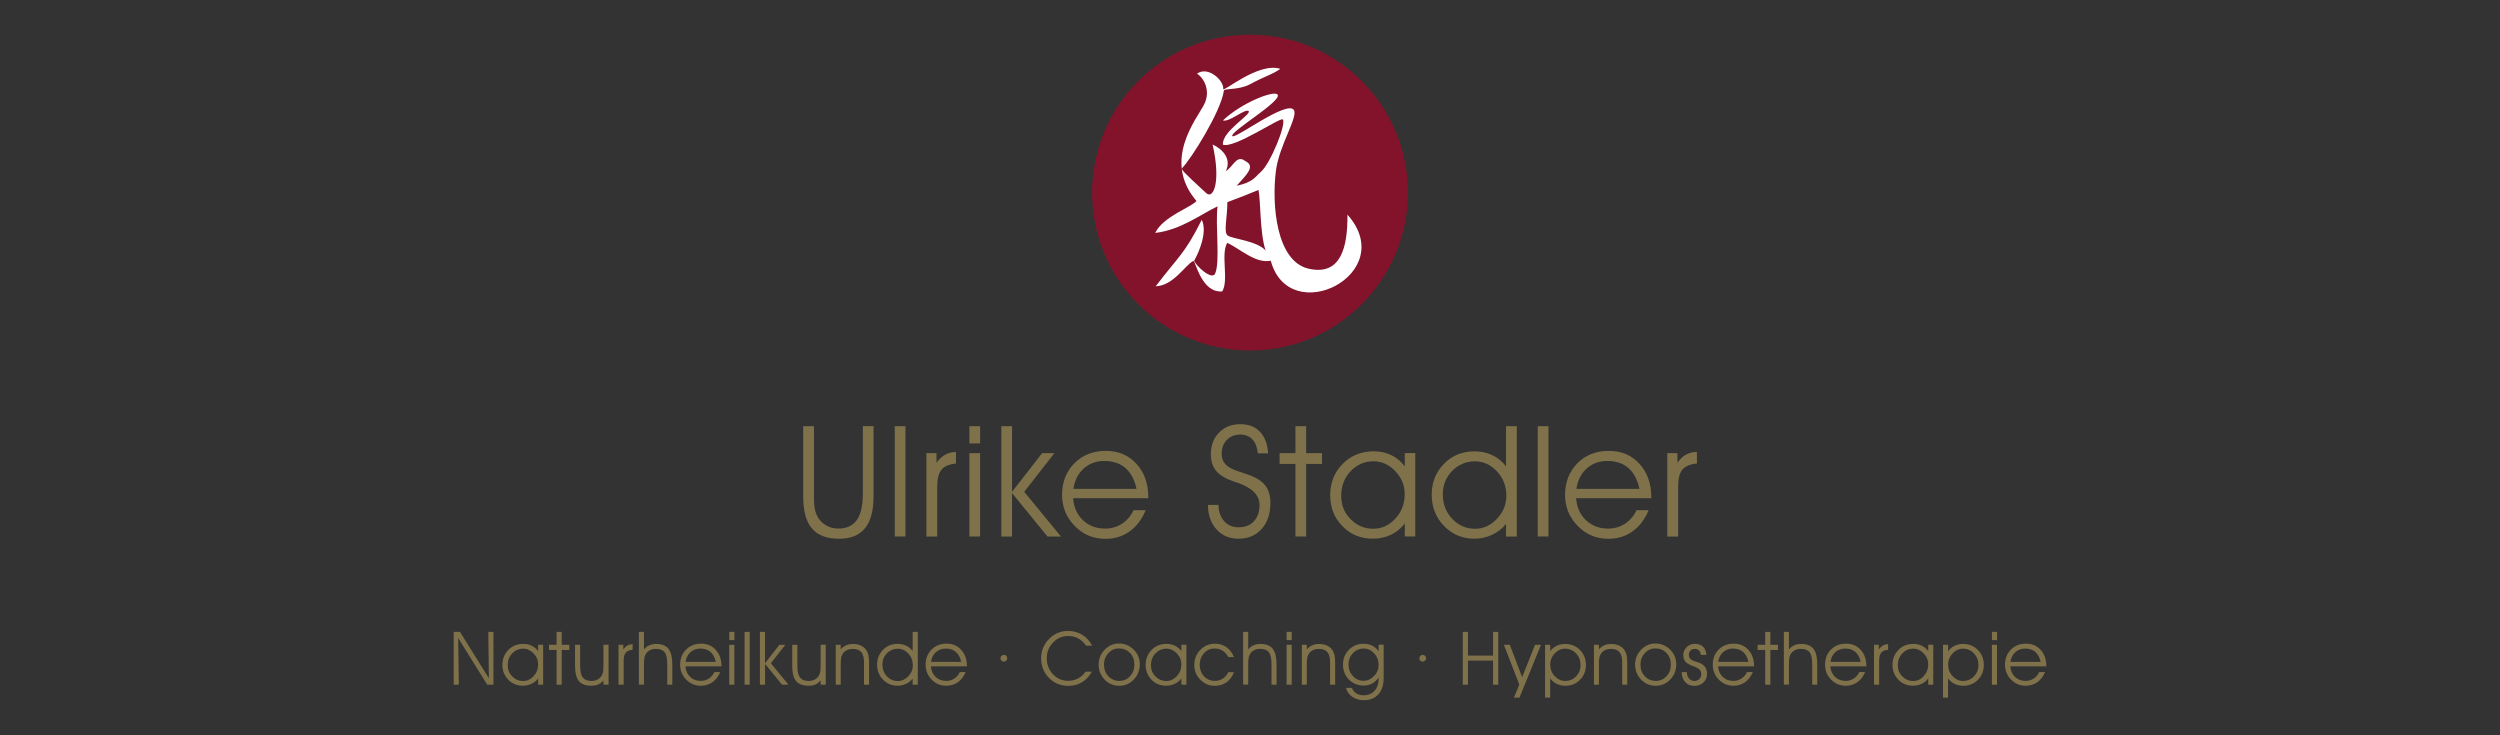 <?xml version="1.0" encoding="UTF-8"?>
<svg id="Ebene_1" xmlns="http://www.w3.org/2000/svg" version="1.1" viewBox="0 0 500 147">
  <rect x="0" y="0" width="500" height="147" fill="#333333" stroke="none"/>
  <!-- Generator: Adobe Illustrator 29.1.0, SVG Export Plug-In . SVG Version: 2.1.0 Build 142)  -->
  <defs>
    <style>
      .st0 {
        fill: #83132b;
      }

      .st0, .st1 {
        fill-rule: evenodd;
      }

      .st1 {
        fill: #fff;
      }

      .st2 {
        fill: #7f724b;
      }
    </style>
  </defs>
  <g>
    <path class="st0" d="M281.58,38.52c0,17.44-14.14,31.58-31.58,31.58s-31.58-14.14-31.58-31.58,14.14-31.58,31.58-31.58,31.58,14.14,31.58,31.58Z"/>
    <path class="st1" d="M239.38,14.76c2.18-1.64,5.4,1.28,5.27,3.04-.06.74,7.03-5.44,11.42-4.03-1.67,1.18-3,1.42-5.99,3.04-2.36,1.28-5.24.82-5.3,1.31-.59,4.19-6.58,13.72-8.35,15.49-.25.24.1.68,4.81,5.01,1.45,1.33,2.98-2.27,1.28-9.72,1.93.88,3.85,2.82,2.65,5.31,1.44-.79,2.13-3.37,3.87-2.01,2.16,1.06.26,2.73-1.71,4.95,3.34-.72,3.63-1.72,4.85-2.78,1.92-1.69,5.14-9.62,4.38-10.48-.46-.52-9.74,5.89-11.98,5.04-.25-2.69,6.02-6.21,5.11-6.74-.79-.46-3.8,2.29-5.11,1.9,3.73-3.54,10.21-6.09,10.93-5.17,1.01,1.28-9.76,7.53-9.03,8.31.55.61,10.86-7.2,12.27-5.26.98,1.34-2.93,7.03-3.58,12.27-.84,6.83.11,18.04,6.56,19.5,6.45,1.47,7.81-4.29,7.76-10.81,10.51,11.82-11.63,22.96-15.34,9.21-2.98.62-6.02-2.28-8.69-3.58-1.38,2.2.36,7.52-1.02,9.72-4.1.35-5.29-5.91-5.75-6.11-1.7.85-3.95,4.94-7.55,5.09,4.54-6,5.72-6.33,9.21-13.3,1.15,2.36-.46,6.35-1.53,8.18.35,1.01,3.57,4,4.2,2.58,1.05-2.36.01-9.67.49-13.45-3.34,1.57-7.4,4.75-12.47,5.31,1.61-3.33,7.36-5.18,8.25-6.39-6.87-8.05-.02-16.31,1.51-19.25,1.57-3.01-.37-5.69-1.41-6.19ZM245.47,40.45c.01,2.92-.78,5.94.03,6.63.81.69,5.87,1.04,7.63,3.03-1.18-3.42-.97-9.89-1.43-12.12-2.03.85-3.19,1.28-6.24,2.45Z"/>
  </g>
  <g>
    <g>
      <path class="st2" d="M160.62,85.24h2.17v13.95c0,1.08.04,1.89.13,2.42.09.54.23,1.01.43,1.42.39.84.97,1.49,1.74,1.97.76.47,1.62.71,2.58.71,1.67,0,2.9-.57,3.7-1.71.8-1.13,1.2-2.89,1.2-5.28v-13.5h2.14v14.03c0,2.86-.57,4.99-1.7,6.39-1.14,1.4-2.86,2.11-5.17,2.11-2.48,0-4.29-.69-5.46-2.06-1.16-1.37-1.74-3.52-1.74-6.44v-14.03Z"/>
      <path class="st2" d="M178.95,107.3v-22.06h2.14v22.06h-2.14Z"/>
      <path class="st2" d="M187.45,107.3h-2.17v-16.67h2.02v1.93c.52-.74,1.1-1.28,1.72-1.62.62-.34,1.34-.52,2.17-.55v2.32c-1.33.12-2.29.52-2.87,1.21-.58.68-.87,1.79-.87,3.33v10.06Z"/>
      <path class="st2" d="M196.02,88.68h-2.14v-3.44h2.14v3.44ZM193.88,107.3v-16.67h2.14v16.67h-2.14Z"/>
      <path class="st2" d="M202.41,107.3h-2.14v-22.06h2.14v13.12l6.02-7.73h2.45l-6.04,7.73,7.35,8.94h-2.7l-7.08-8.68v8.68Z"/>
      <path class="st2" d="M229.67,99.64h-15.05c.13,1.81.79,3.28,1.97,4.4,1.18,1.12,2.66,1.68,4.42,1.68,1.25,0,2.38-.32,3.38-.97,1-.65,1.77-1.55,2.32-2.71h2.43c-.77,1.84-1.85,3.26-3.23,4.25-1.39.99-3,1.48-4.83,1.48-2.42,0-4.47-.86-6.15-2.59-1.68-1.73-2.52-3.8-2.52-6.23s.82-4.63,2.46-6.29c1.64-1.66,3.74-2.48,6.29-2.48s4.55.86,6.13,2.59c1.58,1.72,2.37,3.96,2.37,6.72v.16ZM227.31,97.78c-.4-1.85-1.15-3.25-2.23-4.19-1.08-.93-2.49-1.4-4.23-1.4-1.62,0-2.98.51-4.11,1.51-1.12,1.01-1.81,2.37-2.06,4.08h12.62Z"/>
      <path class="st2" d="M241.6,100.99h2.09c.04,1.36.43,2.45,1.16,3.26.73.81,1.69,1.21,2.88,1.21,1.28,0,2.3-.4,3.05-1.2.75-.8,1.13-1.89,1.13-3.26,0-2-1.54-3.51-4.63-4.53-.24-.08-.43-.14-.55-.18-1.61-.55-2.78-1.26-3.49-2.11-.71-.85-1.07-1.97-1.07-3.34,0-1.76.55-3.2,1.64-4.32,1.1-1.12,2.51-1.68,4.25-1.68s2.97.51,3.94,1.53c.97,1.02,1.51,2.45,1.62,4.3h-2.05c-.11-1.2-.47-2.13-1.08-2.78-.6-.65-1.42-.98-2.44-.98-1.09,0-1.98.36-2.68,1.07-.69.71-1.04,1.62-1.04,2.72,0,.57.1,1.07.31,1.49.21.42.54.8.99,1.14.46.35,1.35.73,2.67,1.15.76.24,1.33.44,1.73.59,1.43.56,2.46,1.26,3.1,2.13.63.86.95,2,.95,3.4,0,2.14-.58,3.87-1.75,5.18-1.17,1.31-2.71,1.96-4.64,1.96-1.8,0-3.26-.62-4.38-1.86-1.12-1.24-1.7-2.87-1.73-4.89Z"/>
      <path class="st2" d="M259.09,107.3v-14.52h-3.17v-2.15h3.17v-5.39h2.14v5.39h3.17v2.15h-3.17v14.52h-2.14Z"/>
      <path class="st2" d="M280.95,104.66c-.66.96-1.57,1.71-2.7,2.26-1.13.55-2.36.82-3.67.82-2.44,0-4.48-.84-6.1-2.51-1.63-1.67-2.44-3.73-2.44-6.19s.83-4.58,2.49-6.26c1.66-1.68,3.74-2.52,6.23-2.52,1.28,0,2.46.26,3.53.78,1.07.52,1.96,1.27,2.67,2.25v-2.67h2.09v16.67h-2.09v-2.64ZM280.95,98.86c0-1.77-.63-3.31-1.89-4.63-1.26-1.32-2.72-1.98-4.36-1.98-1.79,0-3.31.66-4.57,1.98-1.26,1.32-1.89,2.95-1.89,4.9s.63,3.43,1.88,4.7c1.25,1.28,2.76,1.92,4.51,1.92s3.17-.67,4.43-2.02c1.26-1.35,1.88-2.97,1.88-4.87Z"/>
      <path class="st2" d="M301.21,93.27v-8.03h2.15v22.06h-2.15v-2.52c-.75.93-1.68,1.65-2.79,2.18-1.11.52-2.29.78-3.53.78-2.4,0-4.43-.85-6.08-2.55-1.65-1.7-2.47-3.78-2.47-6.24s.81-4.5,2.44-6.17c1.63-1.67,3.66-2.51,6.11-2.51,1.31,0,2.51.26,3.58.77,1.07.51,1.98,1.25,2.73,2.23ZM301.27,99.13c0-1.9-.63-3.52-1.88-4.86-1.26-1.34-2.73-2.01-4.43-2.01s-3.26.64-4.52,1.91c-1.25,1.28-1.88,2.84-1.88,4.69,0,1.95.63,3.59,1.89,4.91,1.26,1.33,2.78,1.99,4.57,1.99,1.65,0,3.1-.66,4.36-1.99,1.26-1.32,1.89-2.87,1.89-4.63Z"/>
      <path class="st2" d="M307.55,107.3v-22.06h2.14v22.06h-2.14Z"/>
      <path class="st2" d="M330.26,99.64h-15.04c.13,1.81.79,3.28,1.97,4.4,1.18,1.12,2.65,1.68,4.42,1.68,1.25,0,2.38-.32,3.38-.97,1-.65,1.77-1.55,2.32-2.71h2.42c-.77,1.84-1.85,3.26-3.23,4.24-1.39.99-3,1.48-4.83,1.48-2.42,0-4.47-.86-6.15-2.59-1.68-1.73-2.51-3.8-2.51-6.22s.82-4.64,2.46-6.29c1.64-1.66,3.74-2.48,6.29-2.48s4.55.86,6.13,2.59c1.58,1.72,2.37,3.96,2.37,6.72v.16ZM327.9,97.78c-.41-1.85-1.15-3.25-2.23-4.19-1.08-.93-2.49-1.4-4.22-1.4-1.62,0-2.99.51-4.11,1.51-1.12,1.01-1.81,2.37-2.06,4.08h12.62Z"/>
      <path class="st2" d="M335.63,107.3h-2.17v-16.67h2.02v1.92c.52-.74,1.1-1.28,1.72-1.62.62-.34,1.35-.52,2.17-.55l.02,2.32c-1.34.12-2.31.52-2.89,1.2-.58.68-.87,1.79-.87,3.33v10.06Z"/>
    </g>
    <g>
      <path class="st2" d="M97.78,135.67l-.12-9.3h1.03v10.56h-1.25l-5.8-9.32.12,9.32h-1.02v-10.56h1.25l5.8,9.3Z"/>
      <path class="st2" d="M107.63,135.67c-.32.46-.75.82-1.3,1.08s-1.13.39-1.76.39c-1.17,0-2.15-.4-2.92-1.2s-1.17-1.79-1.17-2.96.4-2.19,1.19-3,1.79-1.2,2.99-1.2c.61,0,1.18.12,1.69.37s.94.61,1.28,1.08v-1.28h1v7.98h-1v-1.26ZM107.63,132.9c0-.85-.3-1.59-.91-2.22s-1.3-.95-2.09-.95c-.86,0-1.59.32-2.19.95s-.9,1.41-.9,2.35.3,1.64.9,2.25,1.32.92,2.16.92,1.52-.32,2.12-.97.9-1.42.9-2.33Z"/>
      <path class="st2" d="M111.32,136.94v-6.95h-1.52v-1.03h1.52v-2.58h1.02v2.58h1.52v1.03h-1.52v6.95h-1.02Z"/>
      <path class="st2" d="M115.02,128.96h1.01v4.24c0,1.09.18,1.86.53,2.31s.93.68,1.74.68c.46,0,.86-.09,1.21-.28s.63-.46.84-.81c.12-.21.21-.45.26-.74s.08-.78.08-1.48v-3.93h1.02v7.98h-1.02v-.86c-.31.38-.66.65-1.04.82s-.84.25-1.39.25c-1.15,0-1.98-.31-2.49-.93s-.76-1.65-.76-3.09v-4.16Z"/>
      <path class="st2" d="M124.74,136.94h-1.04v-7.98h.96v.92c.25-.35.53-.61.82-.78s.64-.25,1.04-.26v1.11c-.64.06-1.1.25-1.37.58s-.42.86-.42,1.59v4.82Z"/>
      <path class="st2" d="M127.78,126.37h1.01v3.52c.3-.36.65-.64,1.06-.82s.88-.28,1.39-.28c1.12,0,1.94.32,2.45.96s.77,1.68.77,3.12v4.06h-1.01v-4.07c0-1.16-.17-1.96-.52-2.41s-.93-.68-1.75-.68c-.46,0-.87.09-1.22.28s-.63.45-.83.8c-.13.22-.21.47-.26.74s-.08.76-.08,1.45v3.88h-1.01v-10.56Z"/>
      <path class="st2" d="M144.29,133.27h-7.2c.06.87.38,1.57.94,2.11s1.27.8,2.12.8c.6,0,1.14-.16,1.62-.47.48-.31.85-.74,1.11-1.3h1.16c-.37.88-.88,1.56-1.55,2.03-.67.47-1.44.71-2.31.71-1.16,0-2.14-.41-2.95-1.24s-1.2-1.82-1.2-2.98.39-2.22,1.18-3.01,1.79-1.19,3.01-1.19,2.18.41,2.93,1.24,1.14,1.9,1.14,3.22v.07ZM143.16,132.38c-.19-.89-.55-1.56-1.07-2s-1.19-.67-2.02-.67c-.77,0-1.43.24-1.97.72s-.87,1.13-.99,1.95h6.04Z"/>
      <path class="st2" d="M146.88,128.02h-1.02v-1.65h1.02v1.65ZM145.85,136.94v-7.98h1.02v7.98h-1.02Z"/>
      <path class="st2" d="M148.92,136.94v-10.56h1.02v10.56h-1.02Z"/>
      <path class="st2" d="M153,136.94h-1.02v-10.56h1.02v6.28l2.88-3.7h1.18l-2.89,3.7,3.52,4.28h-1.29l-3.39-4.16v4.16Z"/>
      <path class="st2" d="M158.46,128.96h1.01v4.24c0,1.09.18,1.86.53,2.31s.93.68,1.74.68c.46,0,.86-.09,1.21-.28s.63-.46.84-.81c.12-.21.21-.45.26-.74s.08-.78.08-1.48v-3.93h1.02v7.98h-1.02v-.86c-.31.38-.66.65-1.04.82s-.84.25-1.39.25c-1.15,0-1.98-.31-2.49-.93s-.76-1.65-.76-3.09v-4.16Z"/>
      <path class="st2" d="M167.15,128.96h.99v.91c.31-.36.68-.63,1.09-.81s.89-.26,1.42-.26c.59,0,1.11.11,1.56.33s.82.53,1.08.94c.18.29.32.62.4,1s.12.95.12,1.7v4.17h-1.01v-4.47c0-.94-.18-1.63-.54-2.05s-.94-.64-1.73-.64c-.46,0-.87.09-1.22.28s-.63.45-.83.8c-.13.22-.21.47-.26.74s-.08.76-.08,1.45v3.88h-.99v-7.98Z"/>
      <path class="st2" d="M182.53,130.22v-3.85h1.03v10.56h-1.03v-1.2c-.36.44-.8.79-1.33,1.04s-1.1.37-1.69.37c-1.15,0-2.12-.41-2.91-1.22s-1.18-1.81-1.18-2.99.39-2.16,1.17-2.96,1.75-1.2,2.92-1.2c.63,0,1.2.12,1.72.37s.95.6,1.31,1.07ZM182.56,133.03c0-.91-.3-1.69-.9-2.33s-1.31-.96-2.12-.96-1.56.31-2.16.92-.9,1.36-.9,2.25c0,.93.3,1.72.9,2.35s1.33.95,2.19.95c.79,0,1.48-.32,2.09-.95s.91-1.37.91-2.22Z"/>
      <path class="st2" d="M193.38,133.27h-7.2c.06.87.38,1.57.94,2.11s1.27.8,2.12.8c.6,0,1.14-.16,1.62-.47.48-.31.85-.74,1.11-1.3h1.16c-.37.88-.88,1.56-1.55,2.03-.67.47-1.44.71-2.31.71-1.16,0-2.14-.41-2.95-1.24s-1.2-1.82-1.2-2.98.39-2.22,1.18-3.01,1.79-1.19,3.01-1.19,2.18.41,2.93,1.24,1.14,1.9,1.14,3.22v.07ZM192.24,132.38c-.19-.89-.55-1.56-1.07-2s-1.19-.67-2.02-.67c-.77,0-1.43.24-1.97.72s-.87,1.13-.99,1.95h6.04Z"/>
      <path class="st2" d="M200.1,131.65c0-.19.07-.35.2-.48s.29-.2.47-.2.34.07.48.2.2.3.2.48-.07.34-.2.47-.29.2-.48.2-.35-.07-.48-.2-.19-.29-.19-.47Z"/>
      <path class="st2" d="M217.2,129.11c-.47-.66-1-1.14-1.59-1.45s-1.25-.46-2-.46c-1.18,0-2.18.44-3.01,1.31s-1.25,1.91-1.25,3.11c0,1.28.41,2.35,1.24,3.23s1.84,1.31,3.02,1.31c.73,0,1.39-.15,1.98-.46s1.1-.76,1.54-1.36h1.23c-.48.9-1.13,1.59-1.94,2.09s-1.72.74-2.74.74c-1.55,0-2.85-.53-3.89-1.59s-1.56-2.38-1.56-3.97c0-.74.14-1.44.42-2.1s.69-1.26,1.23-1.79c.5-.5,1.07-.88,1.69-1.14s1.3-.39,2.04-.39c1.05,0,1.99.26,2.83.77s1.5,1.24,1.99,2.18h-1.25Z"/>
      <path class="st2" d="M219.73,132.95c0-1.17.4-2.17,1.2-3s1.75-1.25,2.85-1.25c1.16,0,2.14.41,2.96,1.23.82.82,1.22,1.79,1.22,2.92,0,1.19-.4,2.21-1.2,3.05s-1.77,1.26-2.9,1.26-2.13-.41-2.93-1.24-1.2-1.82-1.2-2.97ZM220.8,132.94c0,.92.29,1.69.88,2.31s1.31.93,2.18.93,1.57-.31,2.15-.93.87-1.4.87-2.33-.29-1.72-.88-2.33-1.33-.91-2.24-.91c-.81,0-1.51.31-2.09.94s-.87,1.4-.87,2.31Z"/>
      <path class="st2" d="M236.28,135.67c-.32.46-.75.82-1.3,1.08s-1.13.39-1.76.39c-1.17,0-2.15-.4-2.92-1.2s-1.17-1.79-1.17-2.96.4-2.19,1.19-3,1.79-1.2,2.99-1.2c.61,0,1.18.12,1.69.37s.94.61,1.28,1.08v-1.28h1v7.98h-1v-1.26ZM236.28,132.9c0-.85-.3-1.59-.91-2.22s-1.3-.95-2.09-.95c-.86,0-1.59.32-2.19.95s-.9,1.41-.9,2.35.3,1.64.9,2.25,1.32.92,2.16.92,1.52-.32,2.12-.97.9-1.42.9-2.33Z"/>
      <path class="st2" d="M245.65,131.41c-.31-.58-.7-1.01-1.15-1.29s-.99-.42-1.61-.42c-.82,0-1.52.31-2.09.94s-.86,1.4-.86,2.31.29,1.69.86,2.3,1.29.93,2.13.93c.62,0,1.17-.15,1.64-.46s.83-.73,1.08-1.28h1.13c-.31.87-.8,1.54-1.46,2.01s-1.44.71-2.34.71c-1.16,0-2.13-.41-2.93-1.23-.8-.82-1.19-1.81-1.19-2.96s.4-2.18,1.21-3,1.79-1.23,2.94-1.23c.87,0,1.63.23,2.29.7s1.15,1.12,1.48,1.97h-1.13Z"/>
      <path class="st2" d="M248.63,126.37h1.01v3.52c.3-.36.65-.64,1.06-.82s.88-.28,1.39-.28c1.12,0,1.94.32,2.45.96s.77,1.68.77,3.12v4.06h-1.01v-4.07c0-1.16-.17-1.96-.52-2.41s-.93-.68-1.75-.68c-.46,0-.87.09-1.22.28s-.63.45-.83.8c-.13.22-.21.47-.26.74s-.08.76-.08,1.45v3.88h-1.01v-10.56Z"/>
      <path class="st2" d="M258.34,128.02h-1.02v-1.65h1.02v1.65ZM257.32,136.94v-7.98h1.02v7.98h-1.02Z"/>
      <path class="st2" d="M260.37,128.96h.99v.91c.31-.36.68-.63,1.09-.81s.89-.26,1.42-.26c.59,0,1.11.11,1.56.33s.82.53,1.08.94c.18.29.32.62.4,1s.12.95.12,1.7v4.17h-1.01v-4.47c0-.94-.18-1.63-.54-2.05s-.94-.64-1.73-.64c-.46,0-.87.09-1.22.28s-.63.45-.83.8c-.13.22-.21.47-.26.74s-.08.76-.08,1.45v3.88h-.99v-7.98Z"/>
      <path class="st2" d="M270.4,137.59c.15.46.44.83.84,1.08s.9.39,1.48.39c.91,0,1.64-.3,2.19-.91s.82-1.41.82-2.42v-.21c-.39.53-.83.93-1.32,1.19s-1.04.4-1.63.4c-1.2,0-2.2-.4-2.99-1.2s-1.19-1.8-1.19-2.99.39-2.16,1.18-2.96,1.75-1.2,2.91-1.2c.67,0,1.25.12,1.74.36s.93.62,1.3,1.13v-1.31h1v6.66c0,1.39-.35,2.48-1.05,3.26s-1.66,1.18-2.89,1.18c-.9,0-1.68-.22-2.33-.67s-1.07-1.05-1.26-1.8h1.19ZM269.69,132.88c0,.93.3,1.71.89,2.34s1.31.94,2.14.94c.79,0,1.48-.32,2.09-.95s.91-1.37.91-2.22c0-.91-.3-1.69-.89-2.33s-1.3-.96-2.1-.96-1.55.31-2.14.92-.89,1.37-.89,2.26Z"/>
      <path class="st2" d="M283.87,131.65c0-.19.07-.35.2-.48s.29-.2.47-.2.34.07.48.2.2.3.2.48-.07.34-.2.47-.29.2-.48.2-.35-.07-.48-.2-.19-.29-.19-.47Z"/>
      <path class="st2" d="M293.59,136.94h-1.04v-10.56h1.04v4.74h5.02v-4.74h1.04v10.56h-1.04v-4.82h-5.02v4.82Z"/>
      <path class="st2" d="M300.78,128.96h1.18l2.47,6.48,2.58-6.48h1.19l-4.31,10.56h-1.1l1.07-2.6-3.08-7.97Z"/>
      <path class="st2" d="M309.03,128.96h1.01v1.31c.29-.45.7-.81,1.24-1.08s1.11-.4,1.72-.4c1.2,0,2.2.4,2.99,1.2s1.19,1.8,1.19,3-.39,2.16-1.17,2.96-1.76,1.2-2.93,1.2c-.65,0-1.23-.13-1.75-.38s-.95-.62-1.3-1.1v3.85h-1.01v-10.56ZM310.04,132.9c0,.91.3,1.69.9,2.33s1.31.97,2.12.97,1.56-.31,2.15-.92.9-1.36.9-2.25c0-.93-.3-1.72-.9-2.35s-1.33-.95-2.19-.95c-.79,0-1.48.32-2.08.95s-.9,1.37-.9,2.21Z"/>
      <path class="st2" d="M318.79,128.96h.99v.91c.31-.36.68-.63,1.09-.81s.89-.26,1.42-.26c.59,0,1.11.11,1.56.33s.82.53,1.08.94c.18.29.32.62.4,1s.12.95.12,1.7v4.17h-1.01v-4.47c0-.94-.18-1.63-.54-2.05s-.94-.64-1.73-.64c-.46,0-.87.09-1.22.28s-.63.45-.83.8c-.13.22-.21.47-.26.74s-.08.76-.08,1.45v3.88h-.99v-7.98Z"/>
      <path class="st2" d="M327.02,132.95c0-1.17.4-2.17,1.2-3,.8-.83,1.75-1.25,2.85-1.25,1.16,0,2.14.41,2.96,1.23.82.82,1.22,1.79,1.22,2.92,0,1.19-.4,2.21-1.2,3.05s-1.77,1.26-2.9,1.26-2.13-.41-2.93-1.24-1.2-1.82-1.2-2.97ZM328.09,132.94c0,.92.29,1.69.88,2.31s1.31.93,2.18.93,1.57-.31,2.15-.93.87-1.4.87-2.33-.29-1.72-.88-2.33c-.59-.61-1.33-.91-2.24-.91-.81,0-1.51.31-2.09.94s-.87,1.4-.87,2.31Z"/>
      <path class="st2" d="M336.32,134.43h1.05v.03c0,.5.14.91.43,1.24s.64.49,1.06.49.74-.13,1-.38.4-.57.4-.95-.11-.69-.32-.92-.59-.45-1.14-.65c-.89-.31-1.46-.64-1.73-.96s-.41-.77-.41-1.32c0-.62.23-1.15.68-1.59s1-.65,1.64-.65c.68,0,1.22.19,1.63.58s.62.93.65,1.62h-1.1c-.02-.38-.14-.67-.36-.88s-.51-.31-.88-.31c-.33,0-.61.11-.83.34s-.33.5-.33.84c0,.24.05.44.14.6s.24.31.46.44c.19.12.48.24.85.35s.62.19.74.25c.5.21.86.5,1.1.85s.35.8.35,1.35c0,.69-.24,1.26-.72,1.7s-1.09.67-1.82.67-1.35-.25-1.81-.74-.69-1.15-.72-1.98Z"/>
      <path class="st2" d="M350.81,133.27h-7.2c.06.87.38,1.57.94,2.11s1.27.8,2.12.8c.6,0,1.14-.16,1.62-.47.48-.31.85-.74,1.11-1.3h1.16c-.37.88-.88,1.56-1.55,2.03-.67.47-1.44.71-2.31.71-1.16,0-2.14-.41-2.95-1.24s-1.2-1.82-1.2-2.98.39-2.22,1.18-3.01c.79-.79,1.79-1.19,3.01-1.19s2.18.41,2.93,1.24,1.14,1.9,1.14,3.22v.07ZM349.68,132.38c-.19-.89-.55-1.56-1.07-2s-1.19-.67-2.02-.67c-.77,0-1.43.24-1.97.72s-.87,1.13-.99,1.95h6.04Z"/>
      <path class="st2" d="M353.05,136.94v-6.95h-1.52v-1.03h1.52v-2.58h1.02v2.58h1.52v1.03h-1.52v6.95h-1.02Z"/>
      <path class="st2" d="M356.77,126.37h1.01v3.52c.3-.36.65-.64,1.06-.82s.88-.28,1.39-.28c1.12,0,1.94.32,2.45.96s.77,1.68.77,3.12v4.06h-1.01v-4.07c0-1.16-.17-1.96-.52-2.41s-.93-.68-1.75-.68c-.46,0-.87.09-1.22.28s-.63.45-.83.8c-.13.22-.21.47-.26.74s-.08.76-.08,1.45v3.88h-1.01v-10.56Z"/>
      <path class="st2" d="M373.27,133.27h-7.2c.06.87.38,1.57.94,2.11s1.27.8,2.12.8c.6,0,1.14-.16,1.62-.47.48-.31.85-.74,1.11-1.3h1.16c-.37.88-.88,1.56-1.55,2.03-.67.47-1.44.71-2.31.71-1.16,0-2.14-.41-2.95-1.24s-1.2-1.82-1.2-2.98.39-2.22,1.18-3.01,1.79-1.19,3.01-1.19,2.18.41,2.93,1.24,1.14,1.9,1.14,3.22v.07ZM372.14,132.38c-.19-.89-.55-1.56-1.07-2s-1.19-.67-2.02-.67c-.77,0-1.43.24-1.97.72s-.87,1.13-.99,1.95h6.04Z"/>
      <path class="st2" d="M375.84,136.94h-1.04v-7.98h.96v.92c.25-.35.53-.61.82-.78s.64-.25,1.04-.26v1.11c-.64.06-1.1.25-1.37.58s-.42.86-.42,1.59v4.82Z"/>
      <path class="st2" d="M385.65,135.67c-.32.46-.75.82-1.3,1.08s-1.13.39-1.76.39c-1.17,0-2.15-.4-2.92-1.2s-1.17-1.79-1.17-2.96.4-2.19,1.19-3,1.79-1.2,2.99-1.2c.61,0,1.18.12,1.69.37s.94.61,1.28,1.08v-1.28h1v7.98h-1v-1.26ZM385.65,132.9c0-.85-.3-1.59-.91-2.22s-1.3-.95-2.09-.95c-.86,0-1.59.32-2.19.95s-.9,1.41-.9,2.35.3,1.64.9,2.25,1.32.92,2.16.92,1.52-.32,2.12-.97.9-1.42.9-2.33Z"/>
      <path class="st2" d="M388.61,128.96h1.01v1.31c.29-.45.7-.81,1.24-1.08s1.11-.4,1.72-.4c1.2,0,2.2.4,2.99,1.2s1.19,1.8,1.19,3-.39,2.16-1.17,2.96-1.76,1.2-2.93,1.2c-.65,0-1.23-.13-1.75-.38s-.95-.62-1.3-1.1v3.85h-1.01v-10.56ZM389.62,132.9c0,.91.3,1.69.9,2.33s1.31.97,2.12.97,1.56-.31,2.15-.92.9-1.36.9-2.25c0-.93-.3-1.72-.9-2.35s-1.33-.95-2.19-.95c-.79,0-1.48.32-2.08.95s-.9,1.37-.9,2.21Z"/>
      <path class="st2" d="M399.41,128.02h-1.02v-1.65h1.02v1.65ZM398.38,136.94v-7.98h1.02v7.98h-1.02Z"/>
      <path class="st2" d="M409.26,133.27h-7.2c.06.87.38,1.57.94,2.11s1.27.8,2.12.8c.6,0,1.14-.16,1.62-.47.48-.31.85-.74,1.11-1.3h1.16c-.37.88-.88,1.56-1.55,2.03-.67.47-1.44.71-2.31.71-1.16,0-2.14-.41-2.95-1.24-.8-.83-1.2-1.82-1.2-2.98s.39-2.22,1.18-3.01,1.79-1.19,3.01-1.19,2.18.41,2.93,1.24,1.14,1.9,1.14,3.22v.07ZM408.13,132.38c-.19-.89-.55-1.56-1.07-2s-1.19-.67-2.02-.67c-.77,0-1.43.24-1.97.72s-.87,1.13-.99,1.95h6.04Z"/>
    </g>
  </g>
</svg>